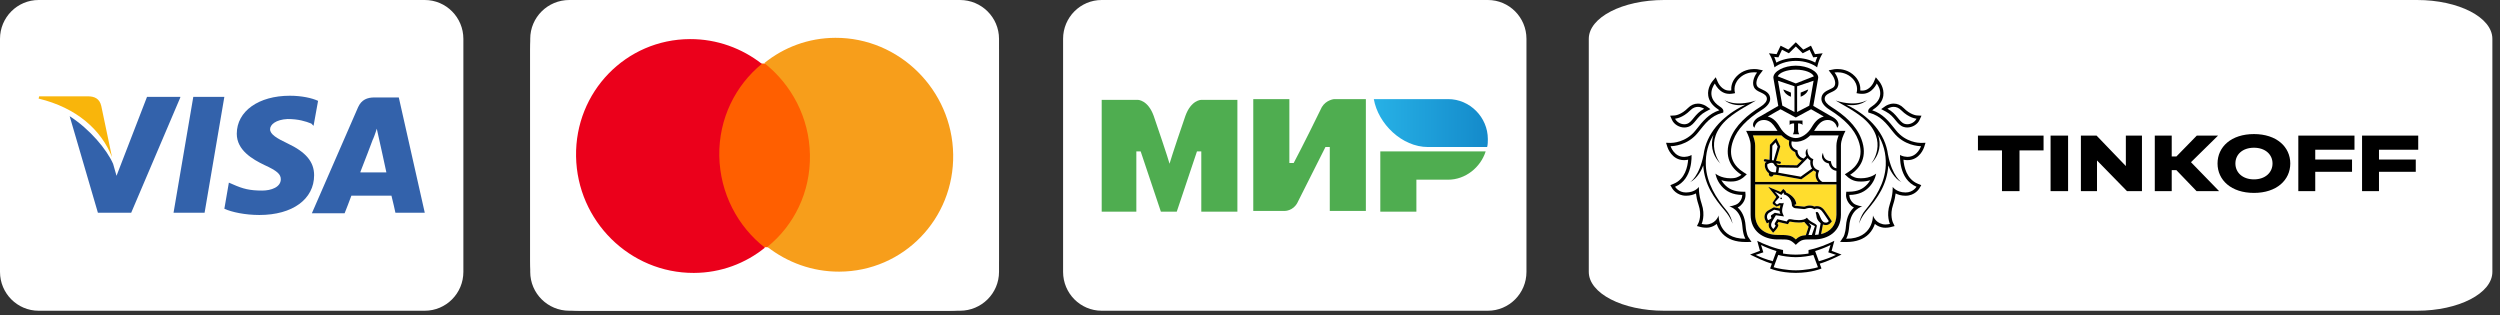 <?xml version="1.0" encoding="UTF-8"?> <svg xmlns="http://www.w3.org/2000/svg" width="214" height="27" viewBox="0 0 214 27" fill="none"><rect x="0" y="0" width="214" height="27" fill="#333333" stroke="none"/> <path d="M0 3.325C0 1.489 1.48 0 3.305 0H36.36C38.185 0 39.665 1.489 39.665 3.325V23.274C39.665 25.11 38.185 26.599 36.36 26.599H3.305C1.48 26.599 0 25.11 0 23.274V3.325Z" fill="white"></path> <path d="M34.137 8.341H32.059C31.431 8.341 30.947 8.536 30.657 9.168L26.695 18.258H29.498C29.498 18.258 29.981 17.042 30.078 16.751C30.367 16.751 33.122 16.751 33.509 16.751C33.605 17.091 33.847 18.209 33.847 18.209H36.36L34.137 8.341ZM30.851 14.709C31.092 14.126 31.914 11.938 31.914 11.938C31.914 11.987 32.156 11.355 32.252 11.015L32.446 11.89C32.446 11.89 32.977 14.272 33.074 14.758H30.851V14.709Z" fill="#3362AB"></path> <path d="M26.888 15.001C26.888 17.042 25.052 18.403 22.201 18.403C20.993 18.403 19.833 18.16 19.205 17.869L19.591 15.633L19.929 15.778C20.799 16.167 21.379 16.313 22.442 16.313C23.215 16.313 24.037 16.021 24.037 15.341C24.037 14.903 23.699 14.612 22.636 14.126C21.621 13.639 20.268 12.862 20.268 11.452C20.268 9.508 22.152 8.195 24.81 8.195C25.825 8.195 26.695 8.39 27.227 8.633L26.84 10.772L26.647 10.577C26.163 10.383 25.535 10.188 24.617 10.188C23.602 10.237 23.119 10.674 23.119 11.063C23.119 11.501 23.699 11.841 24.617 12.278C26.163 13.008 26.888 13.834 26.888 15.001Z" fill="#3362AB"></path> <path d="M3.305 8.439L3.353 8.244H7.509C8.089 8.244 8.524 8.439 8.669 9.07L9.587 13.445C8.669 11.112 6.543 9.216 3.305 8.439Z" fill="#F9B50B"></path> <path d="M15.435 8.342L11.231 18.209H8.38L5.963 9.946C7.703 11.064 9.153 12.814 9.684 14.029L9.974 15.05L12.584 8.293H15.435V8.342Z" fill="#3362AB"></path> <path d="M16.546 8.293H19.204L17.513 18.209H14.855L16.546 8.293Z" fill="#3362AB"></path> <path d="M45.387 4.235C45.387 1.896 47.294 0 49.647 0H81.256C83.609 0 85.516 1.896 85.516 4.235V22.364C85.516 24.703 83.609 26.599 81.256 26.599H49.647C47.294 26.599 45.387 24.703 45.387 22.364V4.235Z" fill="white"></path> <path d="M45.387 3.325C45.387 1.489 46.884 0 48.731 0H82.172C84.019 0 85.516 1.489 85.516 3.325V23.274C85.516 25.11 84.019 26.599 82.172 26.599H48.731C46.884 26.599 45.387 25.11 45.387 23.274V3.325Z" fill="white"></path> <path d="M69.638 5.426L61.003 5.456L61.265 21.174L69.9 21.145L69.638 5.426Z" fill="#FF5F00"></path> <path d="M61.572 13.346C61.518 10.149 62.959 7.309 65.215 5.466C63.512 4.137 61.377 3.338 59.062 3.346C53.58 3.365 49.219 7.856 49.311 13.388C49.404 18.92 53.914 23.381 59.397 23.362C61.711 23.354 63.819 22.541 65.478 21.201C63.16 19.401 61.625 16.543 61.572 13.346Z" fill="#EB001B"></path> <path d="M81.592 13.211C81.684 18.744 77.323 23.234 71.841 23.253C69.526 23.261 67.391 22.462 65.688 21.133C67.972 19.291 69.385 16.45 69.331 13.253C69.278 10.056 67.743 7.226 65.425 5.399C67.084 4.059 69.192 3.245 71.506 3.237C76.989 3.219 81.5 7.707 81.592 13.211Z" fill="#F79E1B"></path> <path d="M91 3.325C91 1.489 92.48 0 94.305 0H127.36C129.185 0 130.665 1.489 130.665 3.325V23.274C130.665 25.11 129.185 26.599 127.36 26.599H94.305C92.48 26.599 91 25.11 91 23.274V3.325Z" fill="white"></path> <path d="M123.961 8.483H117.598C117.968 10.596 120.007 12.585 122.231 12.585H127.298C127.359 12.399 127.359 12.088 127.359 11.902C127.359 10.037 125.815 8.483 123.961 8.483Z" fill="url(#paint0_linear_164_1068)"></path> <path d="M118.154 12.958V18.116H121.243V15.382H123.961C125.444 15.382 126.742 14.325 127.174 12.958H118.154Z" fill="#4FAD50"></path> <path d="M107.28 8.483V18.054H109.998C109.998 18.054 110.678 18.054 111.049 17.37C112.902 13.704 113.458 12.585 113.458 12.585H113.829V18.054H116.918V8.483H114.2C114.2 8.483 113.52 8.546 113.149 9.167C111.605 12.336 110.74 13.952 110.74 13.952H110.369V8.483H107.28Z" fill="#4FAD50"></path> <path d="M94.305 18.117V8.546H97.394C97.394 8.546 98.259 8.546 98.754 9.913C99.989 13.518 100.113 14.015 100.113 14.015C100.113 14.015 100.36 13.145 101.472 9.913C101.966 8.546 102.831 8.546 102.831 8.546H105.921V18.117H102.831V12.958H102.461L100.731 18.117H99.371L97.641 12.958H97.271V18.117H94.305Z" fill="#4FAD50"></path> <path d="M136 3.325C136 1.489 138.886 0 142.446 0H206.901C210.461 0 213.347 1.489 213.347 3.325V23.274C213.347 25.11 210.461 26.599 206.901 26.599H142.446C138.886 26.599 136 25.11 136 23.274V3.325Z" fill="white"></path> <path d="M165.13 12.729L165.435 11.761L164.428 11.793C164.343 11.793 163.725 11.775 163.126 11.343C163.17 11.347 163.215 11.353 163.261 11.353C163.878 11.353 164.475 10.984 164.714 10.456L165.147 9.502C164.604 9.509 164.108 9.441 164.108 9.441C164.104 9.44 163.713 9.391 163.261 8.932C162.936 8.602 162.535 8.428 162.1 8.428C161.91 8.428 161.74 8.462 161.593 8.508C161.616 8.431 161.638 8.352 161.65 8.271C161.789 7.378 161.21 6.697 161.21 6.698L160.454 5.767L159.985 6.861C159.983 6.864 159.864 7.12 159.652 7.246C159.588 6.925 159.431 6.563 159.096 6.217C158.463 5.566 157.692 5.469 157.289 5.469C157.102 5.469 156.969 5.489 156.936 5.494L156.023 5.673C156.076 5.47 156.188 5.117 156.393 4.799L156.897 4.018L155.628 4.162L155.224 3.309L154.442 3.71L153.719 3L152.998 3.71L152.213 3.309L151.81 4.162L150.542 4.018L151.047 4.799C151.252 5.117 151.364 5.469 151.416 5.672L150.545 5.501L150.515 5.496C150.471 5.489 150.339 5.469 150.151 5.469C149.748 5.469 148.977 5.566 148.346 6.217C148.009 6.562 147.853 6.925 147.788 7.246C147.577 7.122 147.46 6.87 147.46 6.87L146.99 5.769L146.221 6.707C146.127 6.828 145.664 7.468 145.79 8.273C145.803 8.353 145.824 8.432 145.847 8.509C145.701 8.463 145.531 8.429 145.341 8.429C144.906 8.429 144.505 8.603 144.179 8.932C143.729 9.39 143.34 9.441 143.343 9.441C143.343 9.441 142.932 9.514 142.295 9.503L142.726 10.457C142.965 10.986 143.563 11.354 144.179 11.354C144.226 11.354 144.271 11.348 144.316 11.344C143.718 11.776 143.1 11.793 143.026 11.794L142 11.761L142.31 12.728C142.466 13.226 142.988 14.052 143.987 14.141C143.879 14.594 143.638 15.101 143.108 15.32L142.345 15.633L142.761 16.353C142.996 16.741 143.547 17.196 144.333 17.196C144.503 17.195 144.667 17.179 144.825 17.146C144.865 17.323 144.916 17.501 144.975 17.677C145.209 18.369 145.008 18.851 145.005 18.857L144.628 19.642L145.47 19.862C145.48 19.865 145.735 19.934 146.053 19.934C146.197 19.934 146.335 19.919 146.465 19.889C146.563 19.866 146.657 19.836 146.747 19.799C146.856 19.993 146.988 20.17 147.142 20.329C147.682 20.878 148.445 21.157 149.413 21.157H149.416L150.107 21.149L148.68 21.738L149.764 22.258C150.157 22.448 150.624 22.674 151.1 22.846L150.965 23.214L151.338 23.383C151.371 23.398 152.089 23.718 153.283 23.785C153.283 23.785 153.572 23.799 153.73 23.799C153.889 23.799 154.174 23.785 154.174 23.785C155.36 23.715 156.073 23.399 156.106 23.383L156.481 23.213L156.344 22.845C156.833 22.667 157.317 22.433 157.694 22.25L158.757 21.737L157.334 21.147L158.028 21.155C158.997 21.155 159.761 20.877 160.299 20.326C160.453 20.169 160.585 19.992 160.695 19.797C160.785 19.834 160.88 19.864 160.978 19.887C161.107 19.918 161.244 19.932 161.389 19.932C161.702 19.932 161.959 19.864 161.966 19.862L162.811 19.64L162.443 18.87C162.434 18.85 162.232 18.368 162.466 17.675C162.526 17.498 162.576 17.321 162.616 17.144C162.775 17.177 162.941 17.195 163.112 17.195C164.112 17.195 164.591 16.495 164.684 16.343L165.096 15.631L164.333 15.319C163.802 15.1 163.562 14.592 163.454 14.14C164.44 14.057 164.969 13.231 165.13 12.729ZM151.483 6.005L151.472 6.008L151.481 5.997L151.483 6.005Z" fill="white"></path> <path d="M153.72 5.963C152.911 5.964 152.306 6.227 152.173 6.536L153.72 7.142L155.266 6.536C155.135 6.227 154.529 5.964 153.72 5.963Z" fill="white"></path> <path d="M153.736 22.014H153.734H153.721H153.706H153.705C153.215 22.017 152.541 21.917 152.216 21.823L151.825 22.875C152.082 22.966 152.956 23.14 153.721 23.14C154.485 23.14 155.359 22.965 155.615 22.875L155.225 21.823C154.899 21.918 154.226 22.017 153.736 22.014Z" fill="white"></path> <path d="M156.694 20.968C156.403 21.132 155.754 21.378 155.376 21.492L155.693 22.36C156.278 22.202 156.76 22.016 157.159 21.818L156.501 21.6L156.694 20.968Z" fill="white"></path> <path d="M150.746 20.968L150.941 21.6L150.282 21.818C150.68 22.016 151.165 22.202 151.747 22.36L152.064 21.492C151.688 21.378 151.037 21.131 150.746 20.968Z" fill="white"></path> <path d="M153.72 4.958C154.329 4.958 154.927 5.102 155.386 5.357C155.429 5.216 155.487 5.046 155.567 4.869L155.394 4.89L155.211 4.909L155.134 4.744L154.902 4.256L154.478 4.476L154.313 4.559L154.182 4.431L153.722 3.978L153.262 4.431L153.131 4.559L152.966 4.476L152.54 4.256L152.31 4.744L152.231 4.909L152.049 4.89L151.875 4.869C151.955 5.047 152.013 5.216 152.056 5.357C152.516 5.102 153.112 4.958 153.72 4.958Z" fill="white"></path> <path d="M163.022 10.595C163.101 10.622 163.182 10.635 163.262 10.635C163.606 10.635 163.939 10.413 164.054 10.16C164.054 10.16 163.422 10.121 162.742 9.436C162.526 9.214 162.297 9.147 162.101 9.147C161.796 9.147 161.567 9.308 161.567 9.308C162.387 9.742 162.555 10.438 163.022 10.595Z" fill="white"></path> <path d="M144.179 10.635C144.259 10.635 144.339 10.622 144.416 10.595C144.885 10.438 145.054 9.742 145.874 9.308C145.874 9.308 145.645 9.147 145.341 9.147C145.144 9.147 144.915 9.214 144.698 9.436C144.019 10.121 143.387 10.16 143.387 10.16C143.5 10.413 143.834 10.635 144.179 10.635Z" fill="white"></path> <path d="M163.245 13.428C163.259 13.429 163.271 13.429 163.286 13.429C164.146 13.429 164.438 12.513 164.438 12.513H164.422C164.264 12.513 162.985 12.476 162.081 11.334C161.486 10.583 160.998 9.923 160.035 9.664L159.94 9.647L159.919 9.551C159.893 9.405 159.994 9.268 160.222 9.12C161.551 8.255 160.649 7.152 160.649 7.152C160.649 7.152 160.27 8.034 159.42 8.034C159.4 8.034 159.378 8.034 159.357 8.034C159.261 8.028 159.168 8.025 159.074 8.005L158.917 7.974C158.917 7.974 159.159 7.32 158.575 6.719C158.135 6.265 157.6 6.188 157.29 6.188C157.134 6.188 157.035 6.208 157.035 6.208C157.329 6.59 157.541 7.223 157.202 7.613C156.909 7.948 156.193 7.965 156.193 8.465C156.193 8.676 156.392 8.924 156.75 9.146C157.826 9.819 158.893 10.712 159.337 11.909C159.892 13.402 159.267 14.393 158.375 14.961C158.375 14.961 158.654 15.217 159.06 15.249C159.142 15.257 159.223 15.261 159.299 15.261C160.155 15.261 160.598 14.862 160.598 14.862C160.598 14.862 160.525 15.413 160.079 15.925C159.668 16.398 159.128 16.676 158.304 16.688C158.304 16.688 158.278 17.068 158.643 17.397C158.876 17.604 159.415 17.672 159.415 17.672C159.415 17.672 158.406 17.875 158.295 19.356C158.234 20.158 158.028 20.437 158.028 20.437H158.047C160.388 20.437 160.328 18.441 160.328 18.441C160.328 18.441 160.491 19.032 161.144 19.186C161.223 19.207 161.307 19.215 161.388 19.215C161.598 19.215 161.78 19.166 161.78 19.166C161.78 19.166 161.438 18.449 161.778 17.446C162.059 16.614 162.013 15.998 162.013 15.998C162.013 15.998 162.329 16.471 163.111 16.476H163.119C163.77 16.476 164.054 15.985 164.054 15.985C162.493 15.342 162.647 13.263 162.647 13.263C162.647 13.263 162.85 13.413 163.245 13.428ZM162.775 15.599C162.141 15.288 161.739 14.462 161.642 14.164C161.537 15.802 160.732 16.938 159.791 18.032C159.303 18.6 159.133 19.151 159.133 19.151C159.133 19.151 159.227 18.526 159.649 18.018C160.527 16.97 161.36 15.666 161.423 14.158C161.466 13.105 161.193 12.252 160.768 11.549C161.005 12.281 160.972 13.179 160.165 14.016C160.165 14.016 161.772 12.102 159.525 10.14C158.625 9.393 157.642 8.933 157.135 8.606C158.965 9.199 159.859 8.546 159.859 8.546C159.274 9.049 158.517 9.041 158.048 8.968C158.175 9.03 158.308 9.095 158.451 9.17C159.994 10.003 161.381 11.373 161.617 13.272V13.257C161.977 15.12 162.775 15.599 162.775 15.599Z" fill="white"></path> <path d="M148.025 17.672C148.025 17.672 148.564 17.605 148.798 17.397C149.161 17.068 149.136 16.688 149.136 16.688C148.312 16.677 147.773 16.398 147.359 15.926C146.916 15.414 146.843 14.863 146.843 14.863C146.843 14.863 147.285 15.261 148.141 15.261C148.218 15.261 148.298 15.258 148.38 15.25C148.786 15.218 149.067 14.962 149.067 14.962C148.174 14.394 147.548 13.402 148.102 11.909C148.547 10.713 149.614 9.819 150.689 9.146C151.047 8.924 151.246 8.677 151.246 8.465C151.246 7.965 150.532 7.948 150.239 7.613C149.9 7.223 150.113 6.589 150.405 6.208C150.405 6.208 150.308 6.188 150.151 6.188C149.842 6.188 149.307 6.265 148.867 6.719C148.281 7.32 148.524 7.974 148.524 7.974L148.367 8.005C148.273 8.025 148.179 8.028 148.084 8.034C148.062 8.034 148.043 8.034 148.022 8.034C147.17 8.034 146.793 7.153 146.793 7.153C146.793 7.153 145.891 8.256 147.219 9.121C147.447 9.269 147.547 9.406 147.521 9.552L147.5 9.648L147.404 9.664C146.442 9.924 145.954 10.584 145.358 11.335C144.456 12.476 143.179 12.513 143.02 12.513H143.002C143.002 12.513 143.294 13.429 144.154 13.429C144.168 13.429 144.18 13.429 144.195 13.428C144.59 13.414 144.794 13.263 144.794 13.263C144.794 13.263 144.946 15.341 143.387 15.985C143.387 15.985 143.671 16.476 144.322 16.476H144.33C145.113 16.471 145.428 15.998 145.428 15.998C145.428 15.998 145.382 16.614 145.663 17.446C146.002 18.449 145.662 19.166 145.662 19.166C145.662 19.166 145.844 19.215 146.054 19.215C146.135 19.215 146.218 19.207 146.296 19.186C146.949 19.032 147.113 18.441 147.113 18.441C147.113 18.441 147.053 20.437 149.395 20.437H149.411C149.411 20.437 149.206 20.158 149.146 19.356C149.034 17.875 148.025 17.672 148.025 17.672ZM147.649 18.032C146.708 16.938 145.905 15.802 145.798 14.164C145.701 14.461 145.301 15.288 144.667 15.599C144.667 15.599 145.464 15.12 145.823 13.257V13.272C146.061 11.374 147.447 10.003 148.99 9.17C149.132 9.094 149.266 9.029 149.392 8.968C148.923 9.041 148.166 9.049 147.582 8.546C147.582 8.546 148.475 9.199 150.304 8.606C149.798 8.933 148.815 9.393 147.916 10.14C145.668 12.102 147.276 14.016 147.276 14.016C146.467 13.178 146.435 12.281 146.673 11.549C146.246 12.252 145.975 13.105 146.019 14.158C146.08 15.666 146.914 16.97 147.789 18.018C148.213 18.526 148.308 19.151 148.308 19.151C148.308 19.151 148.136 18.6 147.649 18.032Z" fill="white"></path> <path d="M151.989 10.375C152.027 10.416 152.065 10.461 152.101 10.505C152.11 10.515 152.118 10.525 152.127 10.537C152.16 10.582 152.194 10.629 152.227 10.677C152.233 10.686 152.241 10.698 152.248 10.709C152.288 10.768 152.325 10.829 152.361 10.892C152.699 11.471 153.24 11.817 153.719 11.818C154.2 11.817 154.739 11.471 155.078 10.892C155.116 10.827 155.154 10.765 155.193 10.706C155.199 10.698 155.205 10.69 155.211 10.681C155.244 10.631 155.279 10.583 155.316 10.536C155.324 10.525 155.331 10.516 155.338 10.508C155.375 10.461 155.414 10.416 155.453 10.374C155.46 10.367 155.466 10.361 155.472 10.356C155.644 10.181 155.849 10.048 156.117 9.974L155.998 9.905H155.991L155.516 9.63L155.027 9.353L153.723 10.058L153.719 10.056L153.717 10.058L152.411 9.353L151.924 9.63L151.448 9.904H151.443L151.322 9.973C151.591 10.047 151.795 10.178 151.968 10.354C151.976 10.36 151.981 10.368 151.989 10.375ZM153.192 10.319H153.744H154.295V10.695C154.166 10.537 153.913 10.569 153.913 10.569V11.112C153.913 11.112 153.923 11.379 154.017 11.495H153.744H153.47C153.566 11.38 153.575 11.112 153.575 11.112V10.569C153.575 10.569 153.323 10.537 153.192 10.695V10.319Z" fill="white"></path> <path d="M153.607 9.588V7.385L152.196 6.91L152.568 9.045L153.607 9.588ZM153.304 7.926V8.28L153.236 8.249C153.232 8.246 153.132 8.223 152.957 8.086C152.667 7.863 152.662 7.657 152.662 7.657L153.304 7.926Z" fill="white"></path> <path d="M154.873 9.045L155.244 6.91L153.833 7.385V9.588L154.873 9.045ZM154.137 7.926L154.778 7.658C154.778 7.658 154.773 7.864 154.483 8.087C154.309 8.224 154.208 8.247 154.204 8.249L154.136 8.281V7.926H154.137Z" fill="white"></path> <path d="M151.611 14.696C151.749 14.746 151.915 14.756 152 14.756C152.004 14.746 152.008 14.733 152.013 14.717C152.02 14.692 152.028 14.667 152.033 14.639C152.056 14.517 152.065 14.379 152.067 14.29C152.009 14.254 151.928 14.191 151.882 14.096C151.829 13.986 151.755 13.935 151.645 13.935C151.503 13.935 151.351 14.02 151.286 14.06C151.234 14.364 151.459 14.64 151.611 14.696Z" fill="white"></path> <path d="M154.733 13.526C154.47 13.809 153.958 14.303 153.932 14.328L153.902 14.359L152.281 14.334C152.28 14.493 152.253 14.629 152.228 14.729C152.224 14.745 152.219 14.762 152.215 14.78L154.143 15.124C154.344 14.985 154.897 14.584 155.11 14.427C154.954 14.201 154.939 13.932 154.975 13.743C154.873 13.678 154.795 13.605 154.733 13.526Z" fill="white"></path> <path d="M154.953 11.59C154.579 11.958 154.221 12.094 153.901 12.125C153.843 12.131 153.784 12.135 153.724 12.135H153.72H153.717C153.657 12.135 153.597 12.131 153.539 12.125C153.483 12.12 153.425 12.111 153.366 12.098C153.345 12.181 153.319 12.354 153.394 12.518C153.461 12.667 153.599 12.778 153.8 12.851L153.867 12.877L153.868 12.949C153.868 12.971 153.884 13.44 154.399 13.57C154.483 13.483 154.559 13.406 154.615 13.341C154.51 13.096 154.565 12.845 154.718 12.722C154.711 12.748 154.644 13.363 155.14 13.591L155.222 13.63L155.197 13.716C155.189 13.742 155.024 14.337 155.624 14.558L155.73 14.598L155.683 14.701C155.672 14.724 155.437 15.264 155.992 15.571H157.195V14.621C156.767 14.569 156.586 14.227 156.539 13.985C156.34 13.951 156.186 13.866 156.081 13.726C155.828 13.396 156.046 13.094 156.048 13.077C156.048 13.08 156.048 13.402 156.248 13.601C156.347 13.697 156.465 13.771 156.643 13.787L156.73 13.795L156.738 13.884C156.74 13.903 156.788 14.339 157.196 14.408L157.195 12.469C157.195 12.168 157.284 11.866 157.39 11.587H154.953V11.59Z" fill="white"></path> <path d="M151.714 12.478L151.681 13.714L151.822 13.735L152.168 12.55L151.992 12.185L151.714 12.478Z" fill="white"></path> <path d="M155.522 18.143C155.532 18.143 155.544 18.145 155.556 18.148C155.771 18.209 155.825 18.979 156.202 19.047C156.239 19.055 156.273 19.057 156.303 19.057C156.411 19.057 156.476 19.011 156.546 18.929C156.546 18.929 156.357 18.633 156.215 18.433C156.027 18.172 155.88 17.856 155.529 17.856C155.522 17.856 155.511 17.856 155.502 17.857C155.387 17.863 155.316 17.919 155.316 17.919C155.174 17.83 155.041 17.799 154.921 17.799C154.701 17.799 154.53 17.899 154.445 17.899H154.442L153.658 17.823C153.535 17.811 153.439 17.689 153.404 17.641C153.395 17.628 153.39 17.62 153.39 17.62C153.39 17.599 153.39 17.577 153.389 17.558C153.362 16.921 152.866 16.648 152.69 16.644C152.69 16.644 152.711 16.523 152.663 16.477L152.49 16.685L151.923 16.402L152.327 16.871L151.984 17.254C151.941 17.297 151.947 17.357 151.964 17.381L152.112 17.511L152.3 17.398C152.309 17.391 152.326 17.389 152.347 17.389C152.399 17.389 152.477 17.402 152.547 17.402C152.623 17.402 152.69 17.385 152.698 17.314C152.674 17.55 152.454 17.96 152.599 18.283L152.706 18.526L152.013 18.426L151.689 18.971C151.589 19.152 151.573 19.348 151.67 19.454L151.791 19.605C151.791 19.605 151.961 19.426 151.999 19.308L151.944 19.248C151.897 19.197 151.9 19.152 151.928 19.097L152.132 18.762L152.949 18.953L152.992 18.88C153.048 18.789 153.127 18.761 153.215 18.761C153.251 18.761 153.288 18.765 153.326 18.771C153.478 18.801 153.728 18.841 153.978 18.841C154.252 18.841 154.524 18.792 154.669 18.631C154.965 19.067 155.565 19.137 155.518 19.358L155.36 20.106C155.465 20.102 155.565 20.095 155.661 20.082L155.811 19.304C155.828 19.219 155.843 19.105 155.843 19.105C155.785 19.047 155.645 18.923 155.566 18.773C155.46 18.571 155.518 18.466 155.419 18.203C155.422 18.204 155.452 18.143 155.522 18.143ZM152.462 17.051C152.422 17.05 152.393 17.016 152.395 16.976C152.398 16.938 152.431 16.907 152.47 16.911C152.51 16.912 152.539 16.947 152.537 16.985C152.534 17.024 152.501 17.053 152.462 17.051Z" fill="white"></path> <path d="M151.345 18.851C151.345 18.851 151.616 18.74 151.641 18.661L151.605 18.571C151.58 18.513 151.583 18.449 151.632 18.414L151.925 18.213L152.414 18.306C152.414 18.306 152.326 18.196 152.334 18.049L151.868 17.951L151.428 18.217C151.239 18.358 151.225 18.587 151.288 18.723L151.345 18.851Z" fill="white"></path> <path d="M154.803 20.117C154.89 20.114 154.987 20.112 155.093 20.112C155.093 20.112 155.345 19.381 155.358 19.357C155.217 19.296 154.925 19.141 154.811 19.071C154.886 19.181 155.067 19.309 155.032 19.406L154.803 20.117Z" fill="white"></path> <path d="M157.198 15.782H150.243V18.382C150.243 19.445 151.017 20.11 152.16 20.11C153.114 20.11 153.366 20.147 153.721 20.497C153.965 20.255 154.168 20.164 154.583 20.13L154.593 20.09L154.812 19.417C154.8 19.402 154.441 18.997 154.441 18.997C154.299 19.044 154.18 19.052 153.98 19.052C153.773 19.052 153.541 19.028 153.29 18.981C153.264 18.975 153.24 18.973 153.217 18.973C153.186 18.973 153.183 18.976 153.176 18.991L153.132 19.062L153.052 19.193L152.902 19.159L152.235 19.003L152.144 19.153L152.158 19.168L152.239 19.257L152.203 19.373C152.154 19.525 151.995 19.701 151.947 19.75L151.78 19.928L151.628 19.737L151.514 19.595C151.394 19.462 151.366 19.257 151.434 19.043C151.432 19.045 151.429 19.046 151.427 19.046L151.238 19.123L151.153 18.94L151.094 18.81C150.991 18.582 151.029 18.248 151.305 18.047L151.842 17.746L152.353 17.846C152.366 17.797 152.384 17.623 152.399 17.578C152.389 17.578 152.38 17.575 152.37 17.575L152.075 17.684L151.791 17.489C151.791 17.489 151.68 17.383 151.781 17.276L152.056 16.862L151.359 15.993L152.43 16.43L152.501 16.342L152.646 16.171L152.81 16.326C152.856 16.37 152.883 16.425 152.896 16.48C153.191 16.594 153.72 16.931 153.766 17.479L153.601 17.545V17.55C153.638 17.594 153.67 17.613 153.68 17.614L154.444 17.689C154.463 17.686 154.488 17.677 154.515 17.669C154.61 17.637 154.753 17.591 154.922 17.591C155.06 17.591 155.193 17.622 155.321 17.681C155.368 17.664 155.426 17.651 155.493 17.646L155.529 17.646C155.939 17.646 156.142 17.95 156.305 18.192C156.332 18.234 156.36 18.274 156.388 18.313C156.531 18.513 156.717 18.807 156.725 18.819L156.809 18.95L156.706 19.069C156.626 19.16 156.507 19.268 156.302 19.268C156.26 19.268 156.213 19.263 156.163 19.254C156.119 19.246 156.08 19.233 156.041 19.217C156.035 19.257 156.027 19.305 156.019 19.346L155.885 20.041C156.687 19.845 157.197 19.243 157.197 18.383L157.198 15.782Z" fill="#FFDD2D"></path> <path d="M150.243 15.573H155.651C155.381 15.296 155.385 14.945 155.454 14.717C155.375 14.679 155.31 14.634 155.252 14.585C155.041 14.74 154.396 15.207 154.228 15.324L154.192 15.348L152.069 14.967H152.026C151.975 14.967 151.901 14.965 151.819 14.955C151.797 15.05 151.714 15.116 151.619 15.116C151.609 15.116 151.597 15.115 151.585 15.112C151.53 15.102 151.482 15.075 151.449 15.028C151.416 14.983 151.403 14.929 151.413 14.873L151.42 14.828C151.201 14.675 151 14.332 151.089 13.972L151.098 13.933L151.129 13.912C151.133 13.908 151.17 13.884 151.224 13.852L151.07 13.829C151.012 13.818 150.973 13.765 150.982 13.709C150.992 13.651 151.046 13.61 151.103 13.621L151.47 13.679L151.504 12.393L152.051 11.818L152.392 12.532L152.031 13.769L152.356 13.819C152.413 13.828 152.452 13.881 152.444 13.94C152.435 13.991 152.391 14.027 152.339 14.027C152.334 14.027 152.328 14.027 152.323 14.026L152.059 13.983C152.062 13.991 152.067 13.995 152.071 14.004C152.099 14.061 152.161 14.103 152.198 14.121L153.816 14.146C153.885 14.08 154.055 13.914 154.229 13.739C153.831 13.589 153.687 13.248 153.662 13.021C153.439 12.927 153.286 12.786 153.201 12.602C153.098 12.375 153.134 12.148 153.162 12.037C152.946 11.959 152.719 11.816 152.487 11.587H150.05C150.155 11.866 150.243 12.168 150.243 12.469V15.573Z" fill="#FFDD2D"></path> <path d="M152.471 16.91C152.431 16.907 152.398 16.937 152.395 16.976C152.393 17.016 152.422 17.05 152.463 17.051C152.501 17.054 152.536 17.025 152.539 16.985C152.539 16.947 152.511 16.911 152.471 16.91Z" fill="black"></path> <path d="M157.188 21.624L156.787 21.472L156.898 21.061L157.02 20.612C157.02 20.612 156.31 20.994 155.309 21.282C155.025 21.363 154.811 21.399 154.811 21.399V21.704C154.811 21.704 154.276 21.797 153.735 21.797H153.729H153.721H153.71H153.704C153.163 21.797 152.629 21.704 152.629 21.704V21.399C152.629 21.399 152.413 21.363 152.13 21.282C151.129 20.994 150.42 20.612 150.42 20.612L150.54 21.061L150.653 21.472L150.252 21.624L149.807 21.79C150.318 22.034 151.025 22.392 151.673 22.567L151.52 22.982C151.52 22.982 152.342 23.354 153.71 23.358V23.358H153.715H153.721H153.726H153.73V23.358C155.1 23.354 155.92 22.982 155.92 22.982L155.767 22.567C156.415 22.392 157.124 22.034 157.633 21.79L157.188 21.624ZM150.282 21.817L150.941 21.6L150.746 20.968C151.037 21.132 151.688 21.378 152.065 21.492L151.747 22.36C151.165 22.201 150.68 22.015 150.282 21.817ZM153.721 23.14C152.956 23.14 152.082 22.965 151.825 22.874L152.216 21.823C152.54 21.917 153.215 22.017 153.705 22.014H153.706H153.721H153.734H153.736C154.226 22.017 154.899 21.917 155.225 21.823L155.615 22.874C155.358 22.966 154.485 23.14 153.721 23.14ZM155.693 22.36L155.376 21.492C155.754 21.378 156.403 21.132 156.694 20.968L156.501 21.6L157.159 21.817C156.76 22.015 156.278 22.201 155.693 22.36Z" fill="black"></path> <path d="M153.72 5.212C154.535 5.212 155.187 5.48 155.548 5.767C155.548 5.767 155.655 5.127 156.02 4.561L155.364 4.635L155.02 3.91L154.36 4.248L153.72 3.619L153.082 4.248L152.421 3.91L152.078 4.635L151.421 4.561C151.787 5.127 151.894 5.767 151.894 5.767C152.255 5.48 152.906 5.212 153.72 5.212ZM152.048 4.89L152.231 4.909L152.309 4.744L152.539 4.256L152.965 4.475L153.13 4.559L153.262 4.43L153.721 3.977L154.181 4.43L154.313 4.559L154.477 4.475L154.901 4.256L155.133 4.744L155.21 4.909L155.393 4.89L155.566 4.869C155.486 5.047 155.428 5.216 155.386 5.357C154.926 5.102 154.328 4.958 153.719 4.958C153.112 4.958 152.515 5.102 152.054 5.357C152.011 5.216 151.954 5.046 151.874 4.869L152.048 4.89Z" fill="black"></path> <path d="M163.285 13.708C164.339 13.708 164.692 12.641 164.707 12.596L164.824 12.221L164.429 12.233H164.427C164.288 12.233 163.124 12.202 162.299 11.161L162.221 11.064C161.682 10.383 161.171 9.735 160.258 9.44C160.284 9.416 160.322 9.387 160.373 9.354C160.858 9.037 161.14 8.652 161.211 8.205C161.315 7.532 160.884 6.996 160.864 6.975L160.571 6.614L160.387 7.042C160.375 7.069 160.066 7.753 159.418 7.753H159.37C159.325 7.751 159.283 7.749 159.241 7.746C159.263 7.44 159.207 6.967 158.776 6.523C158.258 5.989 157.621 5.909 157.288 5.909C157.11 5.909 156.992 5.931 156.98 5.933L156.536 6.02L156.81 6.378C157.025 6.654 157.219 7.164 156.989 7.43C156.915 7.515 156.763 7.584 156.618 7.652C156.319 7.789 155.911 7.979 155.911 8.463C155.911 8.777 156.156 9.105 156.599 9.383C157.913 10.204 158.723 11.06 159.072 12.005C159.613 13.459 158.908 14.289 158.222 14.725L157.914 14.922L158.183 15.168C158.219 15.199 158.549 15.488 159.036 15.529C159.128 15.535 159.216 15.541 159.299 15.541C159.611 15.541 159.876 15.492 160.092 15.427C160.032 15.53 159.959 15.636 159.867 15.742C159.476 16.193 158.993 16.399 158.3 16.409L158.042 16.413L158.022 16.67C158.019 16.722 158 17.198 158.454 17.604C158.524 17.666 158.608 17.718 158.695 17.76C158.388 18.036 158.075 18.515 158.014 19.336C157.963 20.022 157.799 20.275 157.797 20.278L157.512 20.71L158.027 20.717C158.877 20.717 159.528 20.483 159.98 20.022C160.246 19.748 160.399 19.44 160.489 19.166C160.637 19.292 160.828 19.402 161.077 19.46C161.172 19.482 161.275 19.494 161.387 19.494C161.627 19.494 161.828 19.443 161.85 19.438L162.179 19.351L162.034 19.046C162.023 19.022 161.749 18.41 162.044 17.537C162.171 17.16 162.236 16.822 162.268 16.559C162.475 16.666 162.752 16.755 163.11 16.756C163.924 16.756 164.282 16.152 164.299 16.127L164.459 15.85L164.162 15.728C163.193 15.328 162.978 14.254 162.935 13.672C163.023 13.688 163.122 13.704 163.236 13.708H163.285ZM164.053 15.985C164.053 15.985 163.769 16.475 163.118 16.475H163.11C162.328 16.471 162.013 15.997 162.013 15.997C162.013 15.997 162.058 16.614 161.776 17.446C161.437 18.448 161.779 19.166 161.779 19.166C161.779 19.166 161.596 19.214 161.386 19.214C161.305 19.214 161.221 19.206 161.142 19.185C160.489 19.031 160.326 18.441 160.326 18.441C160.326 18.441 160.386 20.436 158.045 20.436H158.027C158.027 20.436 158.233 20.158 158.294 19.355C158.405 17.874 159.414 17.671 159.414 17.671C159.414 17.671 158.876 17.604 158.643 17.396C158.278 17.068 158.303 16.688 158.303 16.688C159.128 16.677 159.667 16.398 160.078 15.925C160.523 15.412 160.597 14.861 160.597 14.861C160.597 14.861 160.154 15.26 159.298 15.26C159.222 15.26 159.142 15.257 159.059 15.249C158.654 15.216 158.374 14.96 158.374 14.96C159.265 14.392 159.891 13.401 159.336 11.908C158.892 10.712 157.824 9.818 156.749 9.145C156.392 8.922 156.193 8.676 156.193 8.463C156.193 7.963 156.908 7.948 157.202 7.611C157.54 7.221 157.328 6.588 157.034 6.207C157.034 6.207 157.133 6.187 157.289 6.187C157.599 6.187 158.134 6.265 158.574 6.718C159.159 7.319 158.916 7.973 158.916 7.973L159.073 8.003C159.167 8.024 159.26 8.027 159.356 8.031C159.377 8.031 159.398 8.032 159.419 8.032C160.269 8.032 160.649 7.15 160.649 7.15C160.649 7.15 161.552 8.253 160.223 9.118C159.994 9.266 159.893 9.403 159.919 9.549L159.94 9.645L160.035 9.661C160.998 9.921 161.486 10.581 162.081 11.332C162.985 12.474 164.264 12.511 164.422 12.511H164.438C164.438 12.511 164.146 13.426 163.286 13.426C163.272 13.426 163.26 13.426 163.245 13.425C162.85 13.412 162.647 13.261 162.647 13.261C162.647 13.261 162.492 15.34 164.053 15.985Z" fill="black"></path> <path d="M161.433 9.555C161.826 9.764 162.055 10.042 162.256 10.29C162.453 10.531 162.641 10.764 162.934 10.86C163.038 10.896 163.148 10.913 163.261 10.913C163.701 10.913 164.143 10.645 164.31 10.275L164.478 9.904L164.071 9.88C164.051 9.879 163.527 9.832 162.943 9.238C162.703 8.995 162.413 8.867 162.1 8.867C161.718 8.867 161.435 9.057 161.403 9.076L161.028 9.339L161.433 9.555ZM162.101 9.148C162.297 9.148 162.526 9.214 162.743 9.436C163.422 10.122 164.054 10.16 164.054 10.16C163.939 10.413 163.606 10.635 163.262 10.635C163.182 10.635 163.102 10.623 163.022 10.596C162.555 10.439 162.387 9.742 161.566 9.308C161.566 9.308 161.796 9.148 162.101 9.148Z" fill="black"></path> <path d="M161.617 13.257V13.271C161.38 11.373 159.993 10.003 158.45 9.169C158.307 9.094 158.176 9.029 158.048 8.967C158.518 9.04 159.274 9.048 159.858 8.545C159.858 8.545 158.965 9.198 157.134 8.605C157.641 8.932 158.625 9.393 159.524 10.139C161.771 12.101 160.163 14.015 160.163 14.015C160.971 13.178 161.004 12.28 160.766 11.548C161.191 12.251 161.463 13.104 161.421 14.157C161.359 15.665 160.525 16.969 159.648 18.017C159.226 18.526 159.131 19.15 159.131 19.15C159.131 19.15 159.301 18.599 159.79 18.032C160.73 16.938 161.534 15.801 161.639 14.163C161.737 14.46 162.137 15.287 162.773 15.598C162.775 15.599 161.976 15.12 161.617 13.257Z" fill="black"></path> <path d="M149.643 20.277C149.642 20.275 149.479 20.021 149.426 19.336C149.365 18.514 149.053 18.035 148.744 17.76C148.834 17.718 148.916 17.667 148.985 17.603C149.438 17.198 149.419 16.721 149.416 16.67L149.399 16.413L149.139 16.409C148.448 16.397 147.965 16.192 147.573 15.741C147.482 15.635 147.408 15.53 147.348 15.426C147.564 15.491 147.828 15.54 148.141 15.54C148.225 15.54 148.312 15.535 148.404 15.529C148.89 15.487 149.22 15.2 149.257 15.167L149.526 14.922L149.218 14.725C148.53 14.287 147.827 13.458 148.367 12.005C148.717 11.06 149.526 10.204 150.841 9.383C151.285 9.104 151.527 8.777 151.527 8.463C151.527 7.979 151.121 7.788 150.822 7.652C150.676 7.583 150.525 7.514 150.451 7.43C150.219 7.164 150.415 6.654 150.629 6.377L150.904 6.019L150.459 5.932C150.446 5.93 150.329 5.909 150.15 5.909C149.817 5.909 149.182 5.989 148.663 6.523C148.231 6.967 148.174 7.44 148.196 7.745C148.154 7.749 148.112 7.75 148.068 7.753H148.021C147.37 7.753 147.063 7.068 147.05 7.041L146.867 6.613L146.571 6.974C146.554 6.996 146.121 7.533 146.226 8.204C146.296 8.651 146.579 9.036 147.063 9.353C147.116 9.386 147.153 9.416 147.179 9.439C146.267 9.735 145.756 10.383 145.217 11.064L145.139 11.161C144.315 12.203 143.149 12.233 143.01 12.233L142.613 12.221L142.734 12.597C142.748 12.642 143.099 13.708 144.155 13.708L144.206 13.706C144.317 13.703 144.417 13.688 144.506 13.671C144.462 14.252 144.248 15.326 143.277 15.726L142.981 15.848L143.141 16.125C143.157 16.151 143.517 16.754 144.332 16.754C144.688 16.754 144.965 16.665 145.173 16.558C145.204 16.821 145.269 17.159 145.396 17.536C145.692 18.409 145.416 19.02 145.406 19.045L145.26 19.35L145.59 19.437C145.612 19.442 145.814 19.492 146.054 19.492C146.166 19.492 146.269 19.48 146.362 19.459C146.612 19.4 146.805 19.29 146.951 19.165C147.041 19.439 147.194 19.747 147.46 20.02C147.912 20.482 148.563 20.716 149.413 20.716L149.928 20.709L149.643 20.277ZM149.394 20.437C147.052 20.437 147.112 18.441 147.112 18.441C147.112 18.441 146.949 19.032 146.296 19.186C146.218 19.207 146.134 19.215 146.053 19.215C145.842 19.215 145.661 19.166 145.661 19.166C145.661 19.166 146.001 18.449 145.662 17.446C145.381 16.614 145.427 15.997 145.427 15.997C145.427 15.997 145.112 16.471 144.329 16.476H144.321C143.67 16.476 143.386 15.985 143.386 15.985C144.946 15.341 144.793 13.263 144.793 13.263C144.793 13.263 144.591 13.413 144.194 13.428C144.18 13.428 144.167 13.428 144.153 13.428C143.292 13.428 143.001 12.513 143.001 12.513H143.019C143.177 12.513 144.455 12.476 145.358 11.334C145.954 10.583 146.442 9.924 147.404 9.663L147.5 9.647L147.521 9.551C147.547 9.405 147.447 9.268 147.219 9.12C145.89 8.255 146.793 7.152 146.793 7.152C146.793 7.152 147.17 8.033 148.022 8.033C148.043 8.033 148.062 8.033 148.084 8.033C148.179 8.027 148.274 8.024 148.367 8.004L148.524 7.973C148.524 7.973 148.281 7.319 148.867 6.718C149.307 6.264 149.842 6.187 150.151 6.187C150.308 6.187 150.405 6.208 150.405 6.208C150.113 6.589 149.9 7.221 150.239 7.612C150.532 7.947 151.246 7.964 151.246 8.464C151.246 8.675 151.047 8.923 150.689 9.145C149.614 9.818 148.546 10.712 148.102 11.908C147.548 13.401 148.173 14.392 149.067 14.961C149.067 14.961 148.786 15.217 148.38 15.249C148.298 15.257 148.218 15.261 148.141 15.261C147.285 15.261 146.843 14.861 146.843 14.861C146.843 14.861 146.916 15.413 147.359 15.925C147.773 16.398 148.312 16.677 149.136 16.688C149.136 16.688 149.162 17.068 148.798 17.396C148.564 17.604 148.025 17.672 148.025 17.672C148.025 17.672 149.035 17.875 149.146 19.356C149.206 20.158 149.41 20.437 149.41 20.437H149.394Z" fill="black"></path> <path d="M144.179 10.914C144.292 10.914 144.402 10.897 144.507 10.861C144.801 10.765 144.988 10.532 145.185 10.291C145.387 10.043 145.614 9.765 146.007 9.557L146.413 9.34L146.036 9.078C146.005 9.058 145.723 8.869 145.341 8.869C145.027 8.869 144.736 8.996 144.497 9.24C143.913 9.833 143.39 9.881 143.371 9.881L142.963 9.905L143.13 10.277C143.299 10.645 143.74 10.914 144.179 10.914ZM144.698 9.437C144.915 9.215 145.144 9.149 145.341 9.149C145.645 9.149 145.874 9.309 145.874 9.309C145.054 9.744 144.885 10.44 144.416 10.597C144.339 10.624 144.259 10.636 144.179 10.636C143.834 10.636 143.501 10.415 143.387 10.161C143.387 10.16 144.018 10.122 144.698 9.437Z" fill="black"></path> <path d="M146.019 14.158C145.975 13.105 146.247 12.252 146.673 11.549C146.435 12.281 146.468 13.179 147.276 14.016C147.276 14.016 145.668 12.102 147.916 10.14C148.815 9.394 149.799 8.933 150.305 8.606C148.475 9.199 147.582 8.546 147.582 8.546C148.166 9.049 148.922 9.041 149.392 8.967C149.265 9.029 149.132 9.094 148.991 9.17C147.446 10.003 146.06 11.374 145.822 13.271V13.256C145.464 15.12 144.666 15.598 144.666 15.598C145.301 15.287 145.701 14.461 145.798 14.163C145.904 15.801 146.708 16.938 147.648 18.032C148.137 18.599 148.309 19.15 148.309 19.15C148.309 19.15 148.213 18.526 147.79 18.017C146.914 16.971 146.08 15.666 146.019 14.158Z" fill="black"></path> <path d="M153.191 10.319V10.695C153.322 10.537 153.575 10.57 153.575 10.57V11.112C153.575 11.112 153.566 11.379 153.47 11.495H153.744H154.016C153.923 11.38 153.913 11.112 153.913 11.112V10.57C153.913 10.57 154.165 10.537 154.295 10.695V10.319H153.744H153.191Z" fill="black"></path> <path d="M152.957 8.087C153.131 8.224 153.232 8.247 153.235 8.25L153.304 8.281V7.927L152.662 7.658C152.662 7.659 152.668 7.864 152.957 8.087Z" fill="black"></path> <path d="M154.483 8.087C154.773 7.864 154.778 7.658 154.778 7.658L154.137 7.927V8.281L154.204 8.25C154.209 8.247 154.309 8.224 154.483 8.087Z" fill="black"></path> <path d="M155.639 6.643C155.639 6.106 154.728 5.622 153.722 5.622H153.721H153.719H153.716C152.711 5.622 151.8 6.106 151.8 6.643L151.82 6.776L152.221 9.066L151.818 9.298L150.775 9.904H150.779C150.779 9.904 150.544 10.023 150.435 10.097C150.038 10.372 149.954 10.771 150.184 10.937C150.241 10.611 150.501 10.27 150.986 10.27C151.336 10.27 151.603 10.449 151.818 10.718C151.873 10.786 151.926 10.858 151.975 10.937C152.036 11.035 152.096 11.122 152.157 11.205H149.47C149.667 11.6 149.855 12.018 149.855 12.472V18.382C149.855 19.812 150.962 20.495 152.159 20.495C153.085 20.495 153.21 20.453 153.721 20.959C154.229 20.453 154.354 20.495 155.28 20.495C156.479 20.495 157.584 19.812 157.584 18.382V12.472C157.584 12.018 157.772 11.6 157.97 11.205H155.282C155.342 11.123 155.402 11.035 155.462 10.937C155.512 10.858 155.564 10.786 155.619 10.718C155.836 10.448 156.102 10.27 156.451 10.27C156.937 10.27 157.196 10.61 157.253 10.937C157.484 10.771 157.401 10.372 157.001 10.097C156.894 10.023 156.659 9.904 156.659 9.904H156.663L155.619 9.298L155.218 9.066L155.619 6.776L155.639 6.643ZM152.195 6.91L153.607 7.385V9.588L152.568 9.044L152.195 6.91ZM152.487 11.589C152.719 11.819 152.946 11.961 153.161 12.039C153.133 12.15 153.096 12.378 153.201 12.605C153.286 12.788 153.44 12.929 153.662 13.023C153.686 13.25 153.83 13.591 154.229 13.741C154.055 13.916 153.884 14.081 153.815 14.148L152.198 14.123C152.161 14.104 152.099 14.063 152.071 14.005C152.067 13.997 152.062 13.993 152.059 13.984L152.323 14.027C152.329 14.028 152.335 14.028 152.34 14.028C152.391 14.028 152.435 13.993 152.444 13.941C152.453 13.882 152.414 13.829 152.357 13.82L152.032 13.77L152.392 12.534L152.051 11.82L151.504 12.395L151.471 13.681L151.104 13.623C151.047 13.612 150.992 13.654 150.983 13.711C150.974 13.767 151.013 13.82 151.07 13.831L151.225 13.854C151.17 13.886 151.134 13.91 151.129 13.914L151.098 13.935L151.089 13.974C150.999 14.334 151.202 14.677 151.42 14.83L151.412 14.875C151.404 14.931 151.416 14.985 151.449 15.03C151.481 15.077 151.53 15.104 151.584 15.114C151.596 15.116 151.608 15.117 151.618 15.117C151.713 15.117 151.795 15.051 151.819 14.956C151.901 14.966 151.975 14.968 152.026 14.968H152.069L154.191 15.348L154.227 15.325C154.396 15.207 155.041 14.74 155.252 14.586C155.31 14.636 155.375 14.681 155.454 14.719C155.385 14.947 155.381 15.298 155.652 15.575H150.243V12.473C150.243 12.172 150.154 11.87 150.05 11.591H152.487V11.589ZM155.11 14.428C154.895 14.584 154.343 14.985 154.143 15.124L152.214 14.78C152.219 14.763 152.223 14.746 152.228 14.729C152.253 14.63 152.278 14.494 152.28 14.334L153.901 14.361L153.932 14.329C153.956 14.305 154.47 13.812 154.732 13.528C154.794 13.605 154.872 13.679 154.974 13.745C154.939 13.933 154.954 14.201 155.11 14.428ZM151.881 14.096C151.927 14.191 152.009 14.254 152.066 14.29C152.065 14.379 152.056 14.517 152.032 14.639C152.027 14.666 152.02 14.692 152.012 14.717C152.008 14.732 152.003 14.746 152 14.756C151.915 14.756 151.747 14.746 151.61 14.696C151.459 14.64 151.233 14.364 151.285 14.06C151.351 14.02 151.503 13.935 151.645 13.935C151.754 13.935 151.829 13.986 151.881 14.096ZM151.681 13.713L151.713 12.479L151.992 12.185L152.167 12.55L151.822 13.734L151.681 13.713ZM155.093 20.113C154.987 20.113 154.89 20.114 154.802 20.118L155.032 19.408C155.068 19.31 154.887 19.183 154.812 19.073C154.925 19.143 155.218 19.297 155.359 19.359C155.344 19.382 155.093 20.113 155.093 20.113ZM155.813 19.306L155.663 20.083C155.568 20.096 155.466 20.103 155.362 20.108L155.519 19.36C155.567 19.138 154.966 19.069 154.67 18.633C154.525 18.795 154.253 18.843 153.979 18.843C153.729 18.843 153.48 18.803 153.328 18.773C153.289 18.767 153.252 18.762 153.217 18.762C153.129 18.762 153.049 18.79 152.994 18.882L152.95 18.955L152.132 18.763L151.929 19.098C151.9 19.152 151.898 19.198 151.945 19.249L152 19.309C151.962 19.427 151.792 19.606 151.792 19.606L151.67 19.455C151.574 19.348 151.589 19.153 151.69 18.972L152.015 18.427L152.707 18.526L152.599 18.282C152.455 17.96 152.675 17.55 152.698 17.314C152.691 17.385 152.625 17.401 152.548 17.401C152.478 17.401 152.399 17.388 152.348 17.388C152.328 17.388 152.31 17.39 152.3 17.396L152.113 17.51L151.965 17.38C151.947 17.355 151.941 17.296 151.985 17.253L152.328 16.871L151.923 16.402L152.49 16.685L152.662 16.477C152.71 16.523 152.69 16.644 152.69 16.644C152.867 16.648 153.363 16.921 153.389 17.557C153.391 17.576 153.391 17.598 153.391 17.619C153.391 17.619 153.395 17.627 153.404 17.64C153.439 17.688 153.536 17.81 153.658 17.822L154.442 17.898H154.446C154.532 17.898 154.702 17.798 154.922 17.798C155.041 17.798 155.174 17.829 155.316 17.918C155.316 17.918 155.387 17.862 155.503 17.856C155.512 17.855 155.521 17.855 155.53 17.855C155.882 17.855 156.027 18.17 156.216 18.432C156.358 18.632 156.547 18.928 156.547 18.928C156.477 19.011 156.412 19.056 156.303 19.056C156.273 19.056 156.239 19.053 156.202 19.046C155.825 18.978 155.771 18.208 155.556 18.147C155.545 18.143 155.533 18.142 155.522 18.142C155.453 18.142 155.422 18.203 155.422 18.203C155.52 18.465 155.463 18.572 155.569 18.774C155.647 18.924 155.788 19.047 155.846 19.106C155.846 19.107 155.83 19.221 155.813 19.306ZM151.604 18.571L151.64 18.66C151.617 18.739 151.345 18.85 151.345 18.85L151.286 18.723C151.224 18.587 151.237 18.358 151.426 18.218L151.866 17.951L152.333 18.05C152.324 18.197 152.413 18.307 152.413 18.307L151.923 18.214L151.631 18.415C151.582 18.449 151.578 18.512 151.604 18.571ZM155.887 20.04L156.021 19.345C156.028 19.304 156.037 19.256 156.043 19.216C156.081 19.232 156.121 19.245 156.165 19.253C156.215 19.262 156.261 19.267 156.303 19.267C156.508 19.267 156.628 19.16 156.707 19.068L156.811 18.949L156.727 18.818C156.719 18.805 156.533 18.512 156.389 18.312C156.361 18.273 156.334 18.234 156.307 18.191C156.144 17.949 155.939 17.645 155.53 17.645L155.493 17.646C155.426 17.65 155.368 17.663 155.321 17.68C155.192 17.62 155.06 17.59 154.922 17.59C154.753 17.59 154.61 17.636 154.516 17.668C154.489 17.676 154.464 17.685 154.445 17.688L153.679 17.613C153.67 17.612 153.638 17.593 153.6 17.548V17.545L153.766 17.478C153.72 16.93 153.19 16.593 152.895 16.479C152.882 16.424 152.855 16.369 152.809 16.325L152.644 16.17L152.499 16.342L152.428 16.43L151.357 15.993L152.054 16.863L151.779 17.276C151.678 17.383 151.789 17.489 151.789 17.489L152.073 17.683L152.368 17.574C152.378 17.574 152.387 17.577 152.397 17.578C152.383 17.622 152.364 17.796 152.352 17.845L151.841 17.745L151.304 18.046C151.027 18.248 150.99 18.581 151.092 18.809L151.152 18.939L151.237 19.122L151.425 19.045C151.427 19.044 151.43 19.043 151.432 19.041C151.364 19.256 151.391 19.459 151.512 19.594L151.626 19.736L151.778 19.927L151.945 19.75C151.994 19.701 152.152 19.524 152.201 19.372L152.237 19.256L152.156 19.168L152.143 19.152L152.234 19.002L152.901 19.158L153.051 19.192L153.131 19.061L153.174 18.99C153.182 18.975 153.185 18.972 153.216 18.972C153.239 18.972 153.263 18.975 153.288 18.98C153.54 19.027 153.772 19.051 153.978 19.051C154.178 19.051 154.297 19.043 154.44 18.996C154.44 18.996 154.799 19.4 154.811 19.416L154.592 20.088L154.582 20.129C154.167 20.162 153.964 20.253 153.72 20.496C153.365 20.146 153.113 20.109 152.158 20.109C151.016 20.109 150.242 19.444 150.242 18.381V15.782H157.196L157.197 18.381C157.198 19.243 156.689 19.844 155.887 20.04ZM157.39 11.589C157.284 11.868 157.196 12.171 157.196 12.471L157.197 14.41C156.789 14.342 156.741 13.906 156.739 13.887L156.731 13.798L156.643 13.79C156.466 13.773 156.349 13.698 156.25 13.603C156.05 13.404 156.049 13.082 156.05 13.079C156.047 13.096 155.83 13.398 156.082 13.728C156.188 13.867 156.342 13.953 156.541 13.987C156.587 14.229 156.769 14.57 157.197 14.623V15.572H155.994C155.439 15.266 155.674 14.726 155.685 14.703L155.732 14.6L155.626 14.56C155.026 14.339 155.191 13.743 155.199 13.718L155.224 13.631L155.143 13.592C154.646 13.364 154.714 12.748 154.72 12.723C154.567 12.846 154.512 13.097 154.617 13.342C154.56 13.407 154.484 13.485 154.401 13.57C153.887 13.441 153.871 12.971 153.871 12.949L153.87 12.877L153.803 12.851C153.602 12.777 153.465 12.666 153.397 12.517C153.321 12.353 153.348 12.18 153.369 12.097C153.428 12.11 153.487 12.12 153.543 12.124C153.6 12.13 153.66 12.134 153.72 12.134H153.723H153.728C153.787 12.134 153.846 12.13 153.904 12.124C154.224 12.093 154.582 11.956 154.956 11.589H157.39V11.589ZM155.516 9.629L155.991 9.904H155.998L156.117 9.973C155.849 10.047 155.644 10.18 155.472 10.355C155.466 10.36 155.46 10.367 155.454 10.373C155.414 10.415 155.375 10.46 155.338 10.507C155.331 10.515 155.324 10.525 155.316 10.534C155.279 10.582 155.245 10.629 155.212 10.68C155.207 10.689 155.2 10.697 155.194 10.705C155.155 10.764 155.117 10.826 155.079 10.891C154.741 11.47 154.201 11.816 153.721 11.817C153.241 11.816 152.701 11.47 152.363 10.891C152.326 10.828 152.289 10.767 152.25 10.708C152.242 10.697 152.235 10.685 152.228 10.676C152.194 10.628 152.161 10.581 152.127 10.536C152.118 10.524 152.11 10.514 152.101 10.504C152.065 10.46 152.027 10.415 151.989 10.374C151.981 10.368 151.976 10.36 151.968 10.353C151.795 10.178 151.591 10.046 151.322 9.973L151.443 9.904H151.448L151.923 9.629L152.412 9.351L153.716 10.057L153.719 10.054L153.722 10.057L155.027 9.351L155.516 9.629ZM154.872 9.045L153.833 9.589V7.385L155.243 6.91L154.872 9.045ZM153.72 7.143L152.173 6.536C152.305 6.227 152.911 5.964 153.72 5.963C154.529 5.964 155.135 6.227 155.266 6.536L153.72 7.143Z" fill="black"></path> <path d="M172.87 16.363V12.875H174.929V11.605H169.312V12.875H171.37V16.363H172.87ZM177.028 11.605H175.529V16.363H177.028V11.605ZM178.125 11.605V16.363H179.504V13.734L182.073 16.363H183.352V11.605H181.973V14.214L179.464 11.605H178.125ZM186.299 14.564L188.028 16.363H189.957L187.548 13.884L189.867 11.605H188.048L186.299 13.395H185.899V11.605H184.45V16.363H185.899V14.564H186.299ZM192.939 11.476C190.99 11.476 189.821 12.575 189.821 13.994C189.821 15.414 190.99 16.513 192.939 16.513C194.878 16.513 196.048 15.414 196.048 13.994C196.048 12.575 194.878 11.476 192.939 11.476ZM192.939 15.354C191.97 15.354 191.35 14.774 191.35 13.994C191.35 13.215 191.97 12.645 192.939 12.645C193.899 12.645 194.528 13.215 194.528 13.994C194.528 14.774 193.899 15.354 192.939 15.354ZM201.544 11.605H196.736V16.363H198.185V14.704H201.334V13.655H198.185V12.815H201.544V11.605ZM207 11.605H202.192V16.363H203.641V14.704H206.79V13.655H203.641V12.815H207V11.605Z" fill="black"></path> <defs> <linearGradient id="paint0_linear_164_1068" x1="117.587" y1="10.564" x2="127.338" y2="10.564" gradientUnits="userSpaceOnUse"> <stop stop-color="#27B1E6"></stop> <stop offset="1" stop-color="#148ACA"></stop> </linearGradient> </defs> </svg> 